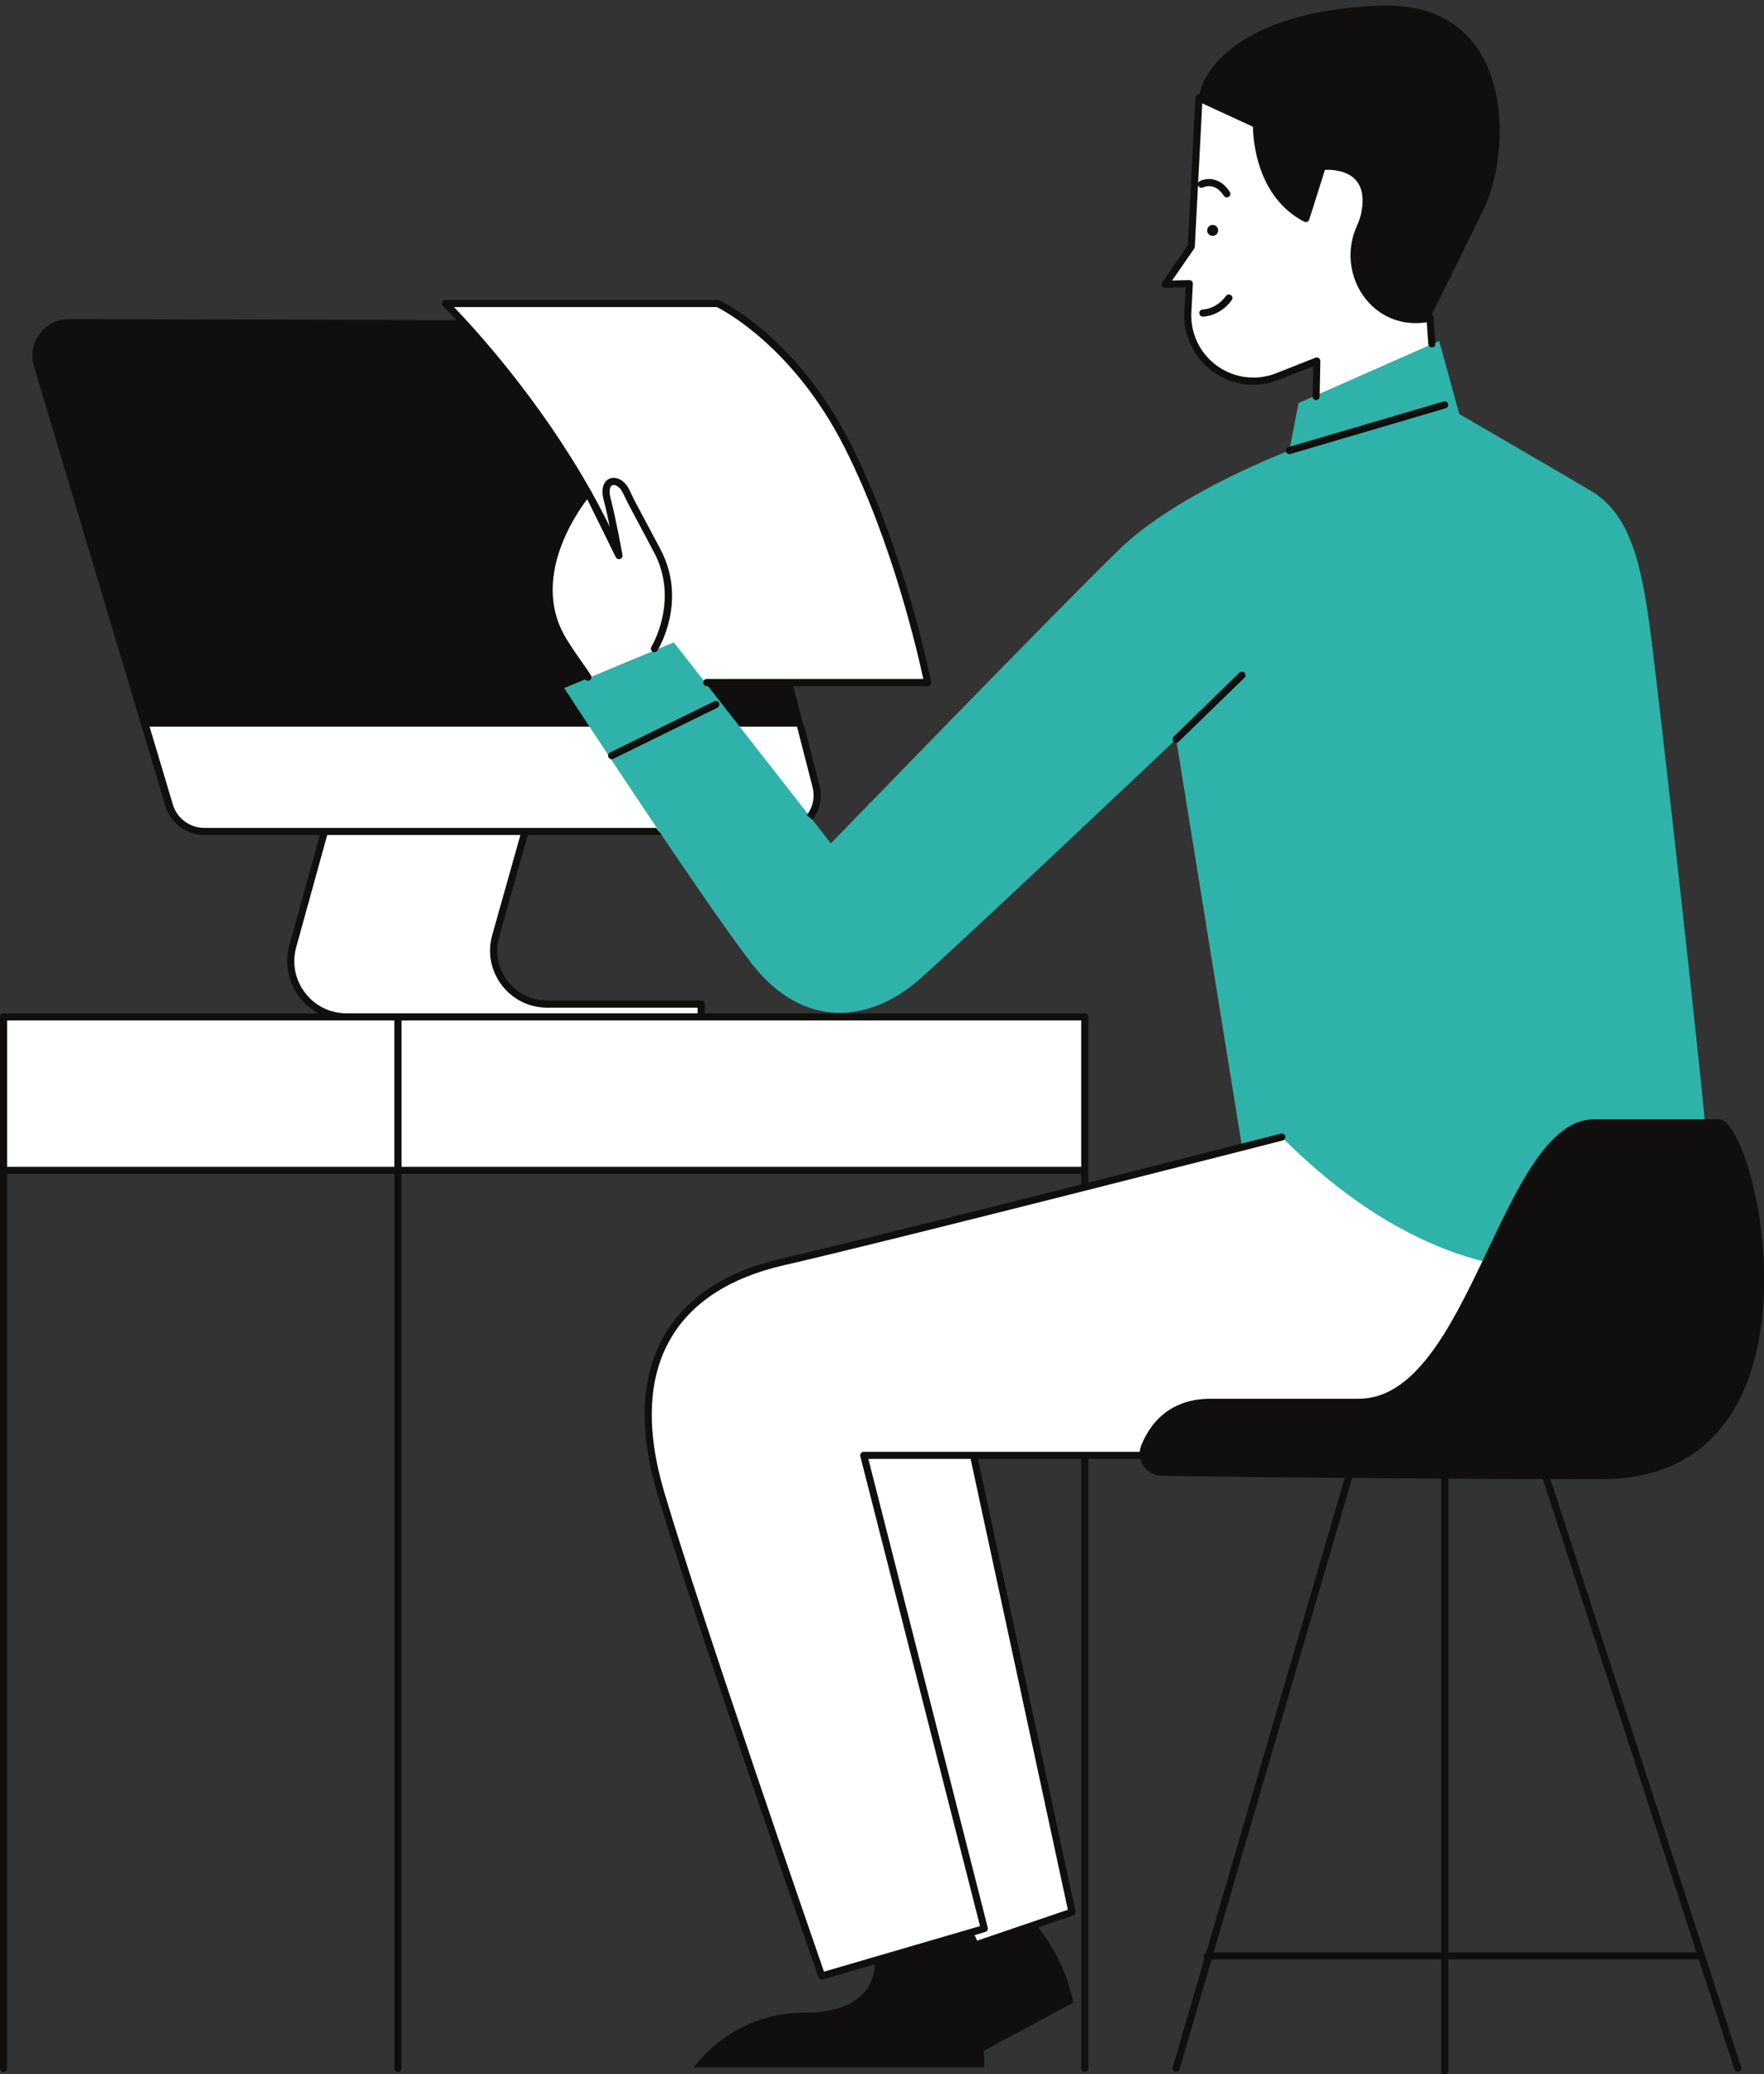 <?xml version="1.0" encoding="UTF-8" standalone="no"?><svg xmlns="http://www.w3.org/2000/svg" xmlns:xlink="http://www.w3.org/1999/xlink" fill="#000000" height="486.4" preserveAspectRatio="xMidYMid meet" version="1" viewBox="0.0 -1.3 413.7 486.4" width="413.7" zoomAndPan="magnify"><rect x="0.0" y="-1.3" width="413.7" height="486.4" fill="#333333" stroke="none"/><defs><clipPath id="a"><path d="M 0 20 L 409 20 L 409 485.191 L 0 485.191 Z M 0 20"/></clipPath><clipPath id="b"><path d="M 267 51 L 413.738 51 L 413.738 346 L 267 346 Z M 267 51"/></clipPath></defs><g><g id="change1_3"><path d="M 323.387 0.035 C 291.254 1.32 281.828 15.027 281.184 21.672 C 280.543 28.309 303.676 75.223 303.676 75.223 L 335.379 73.293 C 335.379 73.293 341.379 61.297 348.02 47.59 C 354.656 33.879 355.516 -1.25 323.387 0.035 Z M 192.105 183.176 L 165.668 80.359 C 164.695 76.578 161.289 73.93 157.383 73.918 L 16.199 73.539 C 10.445 73.523 6.309 79.062 7.957 84.574 L 38.805 187.77 C 39.891 191.402 43.23 193.891 47.023 193.891 L 183.797 193.891 C 189.402 193.891 193.5 188.602 192.105 183.176 Z M 251.73 468.289 L 230.734 479.594 C 230.805 480.922 230.848 482.227 230.848 483.496 L 162.73 483.496 C 162.73 483.496 171.301 470.645 188.863 470.645 C 206.43 470.645 205.145 458.648 205.145 458.648 L 226.906 451.578 C 226.906 451.578 227.766 452.664 228.156 454.328 L 242.414 449.332 C 242.414 449.332 249.484 457.043 251.73 468.289" fill="#100f0d"/></g><g id="change2_1"><path d="M 254.41 237.16 L 164.445 237.16 L 164.445 234.16 L 128.34 234.16 C 120.012 234.16 113.988 226.207 116.246 218.191 L 123.148 193.676 L 183.156 193.676 C 188.699 193.676 192.758 188.445 191.375 183.078 L 187.781 169.102 L 34.207 169.102 L 39.742 187.621 C 40.816 191.215 44.125 193.676 47.875 193.676 L 75.918 193.676 L 68.641 220.664 C 66.398 228.98 72.664 237.16 81.281 237.16 L 0.836 237.16 L 0.836 273.148 L 254.41 273.148 Z M 396.641 274.859 L 308.816 262.867 C 308.816 262.867 208.141 289 183.723 294.566 C 159.305 300.137 145.594 317.273 155.02 348.977 C 164.445 380.68 192.719 462.078 192.719 462.078 L 227.215 452 L 228.438 454.816 L 251.41 447.082 L 228.797 339.98 C 241.926 339.98 261.367 339.98 289.969 339.98 C 366.227 339.98 397.285 350.691 396.641 274.859 Z M 145.129 128.781 C 143.02 123.949 140.672 119.297 138.199 114.852 L 145.164 128.988 C 145.164 128.988 145.148 128.902 145.129 128.781 Z M 104.465 69.867 L 168.301 69.867 C 168.301 69.867 185.969 77.996 198.719 103.066 C 211.57 128.344 217.566 158.762 217.566 158.762 L 153.945 158.762 C 153.762 157.438 153.535 156.117 153.293 154.801 L 143.449 166.688 C 143.449 166.688 142.164 165.402 132.098 148.906 C 122.191 132.676 137.371 114.801 137.859 114.234 C 123.238 88.184 104.465 69.867 104.465 69.867 Z M 278.922 65.211 L 273.262 65.367 L 279.371 56.531 L 281.184 21.672 L 294.68 27.883 C 294.68 27.883 294.254 43.734 306.246 49.945 L 310.102 37.734 C 310.102 37.734 320.812 36.449 320.387 46.305 C 320.293 48.414 319.77 50.309 319.004 51.984 C 314.27 62.301 321.676 74.348 333.004 73.602 C 333.785 73.551 334.574 73.449 335.379 73.293 L 336.449 88.719 L 308.605 94.285 L 308.816 83.359 L 299.602 86.996 C 289.18 91.109 277.992 83.066 278.574 71.871 L 278.922 65.211" fill="#ffffff"/></g><g id="change3_1"><path d="M 291.254 267.469 L 275.832 172.043 C 275.832 172.043 227.422 217.883 215.852 228.164 C 204.285 238.445 188.434 240.59 176.012 224.309 C 163.586 208.027 132.312 160.047 132.312 160.047 L 158.02 149.336 L 194.859 196.461 C 194.859 196.461 248.84 140.77 262.551 127.488 C 276.258 114.207 302.391 104.352 302.391 104.352 L 304.535 93.215 L 337.523 78.648 L 342.234 95.785 C 342.234 95.785 363.656 108.211 373.078 113.777 C 382.504 119.348 385.074 131.344 387.219 148.051 C 389.359 164.758 399.641 256.012 400.926 273.574 C 402.211 291.141 354.23 318.559 301.105 265.863 L 291.254 267.469" fill="#2fb2a9"/></g><g clip-path="url(#a)" id="change1_1"><path d="M 136.852 114.148 C 134.422 117.199 122.043 134.035 131.387 149.344 C 132.801 151.66 134.035 153.406 135.121 154.945 C 135.875 156.008 136.555 156.965 137.164 157.941 C 137.324 158.191 137.598 158.332 137.875 158.332 C 138.027 158.332 138.18 158.289 138.32 158.203 C 138.711 157.957 138.828 157.441 138.582 157.051 C 137.953 156.051 137.258 155.066 136.488 153.977 C 135.414 152.461 134.195 150.738 132.812 148.473 C 124.496 134.852 134.684 119.738 137.715 115.758 L 144.414 129.355 C 144.602 129.73 145.031 129.91 145.426 129.781 C 145.824 129.652 146.062 129.25 145.988 128.84 C 145.973 128.754 144.469 120.395 143.188 115.496 C 142.719 113.688 143.074 112.672 143.633 112.469 C 144.297 112.234 145.434 112.883 146.121 114.348 C 147.156 116.543 147.355 116.914 148.656 119.34 C 149.535 120.977 150.926 123.566 153.422 128.305 C 159.328 139.508 152.836 150.262 152.77 150.367 C 152.523 150.762 152.648 151.273 153.039 151.52 C 153.43 151.762 153.945 151.641 154.188 151.246 C 154.48 150.777 161.262 139.594 154.902 127.527 C 152.398 122.781 151.008 120.188 150.129 118.547 C 148.816 116.105 148.648 115.793 147.637 113.637 C 146.477 111.172 144.453 110.395 143.066 110.898 C 141.828 111.348 140.785 112.902 141.57 115.918 C 142.047 117.734 142.551 120.035 143 122.207 C 141.688 119.531 140.312 116.91 138.891 114.363 L 138.633 113.836 C 138.605 113.785 138.559 113.754 138.523 113.707 C 126.297 91.992 111.109 75.512 106.461 70.703 L 168.109 70.703 C 169.879 71.586 186.133 80.168 197.973 103.445 C 209.324 125.777 215.375 152.477 216.539 157.926 L 165.738 157.926 C 165.277 157.926 164.902 158.301 164.902 158.762 C 164.902 159.223 165.277 159.598 165.738 159.598 L 217.566 159.598 C 217.816 159.598 218.055 159.484 218.215 159.293 C 218.371 159.098 218.434 158.844 218.387 158.602 C 218.328 158.297 212.219 127.777 199.461 102.691 C 186.727 77.645 169.383 69.441 168.648 69.105 C 168.539 69.055 168.422 69.031 168.301 69.031 L 104.465 69.031 C 104.125 69.031 103.82 69.234 103.691 69.551 C 103.562 69.867 103.641 70.227 103.883 70.465 C 104.09 70.668 122.473 88.746 136.852 114.148 Z M 190.523 190.902 C 192.305 188.609 192.91 185.68 192.184 182.867 L 188.594 168.891 C 188.477 168.441 188.027 168.176 187.574 168.289 C 187.129 168.406 186.855 168.859 186.973 169.305 L 190.566 183.285 C 191.16 185.594 190.664 187.992 189.203 189.879 Z M 397.867 456.527 L 360.262 340.656 C 360.156 340.324 360.266 339.977 360.516 339.762 C 349.121 341.609 334.91 341.453 317.582 341.148 C 317.941 341.32 318.145 341.723 318.027 342.117 L 284.637 456.527 L 337.973 456.527 L 337.973 344.262 C 337.973 343.801 338.344 343.426 338.809 343.426 C 339.27 343.426 339.645 343.801 339.645 344.262 L 339.645 456.527 Z M 227.633 340.816 L 203.648 340.816 L 231.656 450.734 C 231.77 451.168 231.516 451.613 231.082 451.738 L 228.586 452.469 L 229.168 453.777 L 250.438 446.531 Z M 94.164 238.02 L 94.164 272.312 L 253.574 272.312 L 253.574 237.996 L 94.16 237.996 C 94.16 238.004 94.164 238.012 94.164 238.02 Z M 92.492 272.312 L 92.492 238.02 C 92.492 238.012 92.496 238.004 92.496 237.996 L 1.672 237.996 L 1.672 272.312 Z M 81.281 236.324 L 163.609 236.324 L 163.609 234.996 L 128.34 234.996 C 124.105 234.996 120.215 233.062 117.656 229.688 C 115.102 226.312 114.293 222.043 115.441 217.969 L 122.043 194.512 L 76.738 194.512 L 69.449 220.887 C 68.449 224.594 69.215 228.473 71.555 231.523 C 73.891 234.574 77.438 236.324 81.281 236.324 Z M 407.824 484.508 C 407.742 484.535 407.652 484.547 407.566 484.547 C 407.215 484.547 406.887 484.324 406.773 483.969 L 398.41 458.199 L 339.645 458.199 L 339.645 484.355 C 339.645 484.816 339.27 485.191 338.809 485.191 C 338.344 485.191 337.973 484.816 337.973 484.355 L 337.973 458.199 L 284.148 458.199 L 276.633 483.945 C 276.527 484.309 276.191 484.547 275.832 484.547 C 275.754 484.547 275.676 484.535 275.598 484.512 C 275.152 484.383 274.898 483.922 275.027 483.477 L 282.492 457.91 C 282.363 457.762 282.277 457.574 282.277 457.363 C 282.277 456.984 282.535 456.676 282.883 456.574 L 316.426 341.652 C 316.492 341.41 316.664 341.234 316.879 341.137 C 316.289 341.125 315.703 341.113 315.105 341.102 C 307.172 340.965 298.969 340.816 289.969 340.816 L 255.246 340.816 L 255.246 483.711 C 255.246 484.172 254.871 484.547 254.41 484.547 C 253.949 484.547 253.574 484.172 253.574 483.711 L 253.574 340.816 L 229.344 340.816 L 252.227 446.906 C 252.316 447.32 252.082 447.738 251.68 447.875 L 228.984 455.609 C 228.895 455.637 228.805 455.652 228.715 455.652 C 228.395 455.652 228.09 455.465 227.949 455.156 L 226.969 452.941 L 192.953 462.879 C 192.875 462.902 192.797 462.914 192.719 462.914 C 192.371 462.914 192.051 462.695 191.93 462.352 C 191.645 461.535 163.539 380.574 154.219 349.215 C 149.684 333.961 150.234 321.344 155.859 311.715 C 161.07 302.797 170.383 296.754 183.535 293.754 C 196.051 290.898 226.77 283.207 253.574 276.43 L 253.574 273.984 L 94.164 273.984 L 94.164 483.711 C 94.164 484.172 93.789 484.547 93.328 484.547 C 92.867 484.547 92.492 484.172 92.492 483.711 L 92.492 273.984 L 1.672 273.984 L 1.672 483.711 C 1.672 484.172 1.297 484.547 0.836 484.547 C 0.375 484.547 0 484.172 0 483.711 L 0 237.16 C 0 236.699 0.375 236.324 0.836 236.324 L 74.684 236.324 C 72.977 235.406 71.453 234.137 70.227 232.539 C 67.57 229.07 66.699 224.664 67.836 220.445 L 75.004 194.512 L 47.875 194.512 C 43.785 194.512 40.113 191.777 38.941 187.859 L 33.406 169.34 C 33.273 168.898 33.523 168.43 33.969 168.297 C 34.406 168.168 34.875 168.418 35.008 168.859 L 40.543 187.383 C 41.504 190.594 44.52 192.84 47.875 192.84 L 153.906 192.84 L 155.156 194.512 L 123.781 194.512 L 117.051 218.422 C 116.047 221.984 116.754 225.727 118.988 228.68 C 121.227 231.633 124.633 233.324 128.34 233.324 L 164.445 233.324 C 164.906 233.324 165.281 233.699 165.281 234.16 L 165.281 236.324 L 254.41 236.324 C 254.871 236.324 255.246 236.699 255.246 237.16 L 255.246 276.008 C 279.406 269.895 299.965 264.637 300.398 264.523 C 300.852 264.406 301.301 264.68 301.414 265.125 C 301.531 265.574 301.262 266.027 300.812 266.145 C 299.891 266.383 208.059 289.875 183.906 295.383 C 171.223 298.273 162.273 304.055 157.301 312.559 C 151.922 321.773 151.422 333.945 155.82 348.738 C 164.652 378.441 190.371 452.754 193.246 461.051 L 229.84 450.363 L 201.762 340.188 C 201.699 339.938 201.754 339.672 201.91 339.469 C 202.07 339.262 202.312 339.145 202.57 339.145 L 289.969 339.145 C 298.984 339.145 307.195 339.289 315.137 339.43 C 348.387 340.027 370.352 340.418 382.777 328.109 C 392.023 318.949 396.039 302.531 395.809 274.867 C 395.805 274.406 396.176 274.027 396.637 274.023 C 396.637 274.023 396.641 274.023 396.645 274.023 C 397.102 274.023 397.477 274.395 397.48 274.855 C 397.719 303.004 393.547 319.797 383.953 329.297 C 378.277 334.922 370.801 337.996 361.348 339.629 C 361.578 339.719 361.77 339.891 361.852 340.141 L 408.363 483.453 C 408.504 483.891 408.266 484.363 407.824 484.508 Z M 167.504 163.152 L 143.082 175.148 C 142.668 175.352 142.496 175.852 142.699 176.266 C 142.848 176.562 143.145 176.734 143.453 176.734 C 143.574 176.734 143.699 176.707 143.82 176.648 L 168.238 164.652 C 168.652 164.449 168.824 163.949 168.621 163.535 C 168.422 163.121 167.918 162.949 167.504 163.152 Z M 301.59 104.59 C 301.695 104.953 302.031 105.188 302.391 105.188 C 302.469 105.188 302.551 105.18 302.629 105.156 L 339.043 94.445 C 339.484 94.316 339.738 93.852 339.609 93.406 C 339.48 92.965 339.012 92.707 338.57 92.844 L 302.156 103.551 C 301.715 103.68 301.461 104.145 301.59 104.59 Z M 273.285 66.203 L 278.039 66.07 L 277.738 71.828 C 277.449 77.371 279.969 82.613 284.473 85.852 C 288.973 89.094 294.746 89.812 299.91 87.773 L 307.961 84.602 L 307.82 91.66 C 307.812 92.121 308.176 92.504 308.641 92.512 C 308.645 92.512 308.648 92.512 308.656 92.512 C 309.109 92.512 309.48 92.148 309.492 91.691 L 309.656 83.379 C 309.66 83.098 309.527 82.836 309.297 82.676 C 309.066 82.516 308.773 82.484 308.512 82.582 L 299.297 86.219 C 294.672 88.047 289.488 87.402 285.449 84.496 C 281.41 81.59 279.148 76.887 279.406 71.914 L 279.754 65.254 C 279.766 65.02 279.68 64.793 279.516 64.625 C 279.355 64.457 279.09 64.367 278.898 64.375 L 274.887 64.484 L 280.059 57.008 C 280.148 56.879 280.199 56.73 280.207 56.574 L 280.965 42.059 C 280.977 42.141 280.992 42.223 281.031 42.301 C 281.25 42.707 281.758 42.867 282.16 42.652 C 282.273 42.598 284.883 41.281 287.016 44.613 C 287.176 44.859 287.445 44.996 287.719 44.996 C 287.875 44.996 288.027 44.953 288.172 44.867 C 288.559 44.617 288.672 44.102 288.422 43.711 C 286.062 40.023 282.789 40.438 281.387 41.172 C 281.188 41.277 281.051 41.449 280.984 41.648 L 281.957 22.945 L 293.844 28.418 C 293.883 31.379 294.688 44.898 305.863 50.688 C 306.082 50.801 306.34 50.812 306.566 50.719 C 306.797 50.621 306.969 50.434 307.043 50.195 L 310.73 38.531 C 312.039 38.473 315.453 38.547 317.613 40.555 C 319.008 41.852 319.656 43.773 319.551 46.266 C 319.469 48.109 319.031 49.918 318.242 51.637 C 315.816 56.922 316.34 63.148 319.605 67.887 C 322.723 72.406 327.633 74.793 333.059 74.438 C 333.574 74.402 334.094 74.348 334.609 74.273 L 334.965 79.391 C 334.996 79.852 335.398 80.172 335.855 80.168 C 336.32 80.133 336.664 79.734 336.633 79.273 L 336.215 73.234 C 336.199 72.996 336.078 72.777 335.891 72.633 C 335.699 72.484 335.465 72.426 335.219 72.473 C 334.473 72.617 333.707 72.719 332.945 72.766 C 328.133 73.09 323.754 70.961 320.98 66.938 C 318.051 62.684 317.582 57.09 319.762 52.332 C 320.641 50.414 321.133 48.398 321.219 46.34 C 321.352 43.328 320.516 40.969 318.742 39.32 C 315.469 36.289 310.23 36.883 310.004 36.906 C 309.676 36.945 309.406 37.172 309.305 37.484 L 305.758 48.719 C 295.266 42.52 295.512 28.055 295.516 27.902 C 295.523 27.57 295.336 27.262 295.031 27.121 L 281.535 20.91 C 281.285 20.797 280.992 20.812 280.754 20.953 C 280.516 21.098 280.367 21.352 280.352 21.629 L 278.551 56.254 L 272.574 64.891 C 272.395 65.152 272.375 65.488 272.523 65.766 C 272.676 66.043 272.949 66.203 273.285 66.203 Z M 287.523 68.09 C 285.262 71.203 282.23 71.277 282.094 71.277 C 281.633 71.281 281.262 71.652 281.262 72.113 C 281.262 72.578 281.633 72.949 282.094 72.949 C 282.258 72.949 286.09 72.906 288.879 69.07 C 289.148 68.699 289.066 68.176 288.691 67.906 C 288.32 67.637 287.797 67.715 287.523 68.09 Z M 291.852 156.465 C 292.176 156.797 292.168 157.324 291.836 157.648 L 276.414 172.641 C 276.25 172.801 276.043 172.879 275.832 172.879 C 275.613 172.879 275.395 172.793 275.23 172.625 C 274.91 172.293 274.918 171.766 275.246 171.445 L 290.672 156.449 C 291.004 156.129 291.531 156.137 291.852 156.465" fill="#100f0d"/></g><g clip-path="url(#b)" id="change1_2"><path d="M 284.398 54.016 C 285.109 54.016 285.684 53.441 285.684 52.73 C 285.684 52.02 285.109 51.445 284.398 51.445 C 283.688 51.445 283.113 52.02 283.113 52.73 C 283.113 53.441 283.688 54.016 284.398 54.016 Z M 375.648 345.551 C 331.855 345.551 288.602 345.012 272.531 344.789 C 268.855 344.734 266.285 341.02 267.664 337.609 C 269.703 332.574 274.18 326.699 283.969 326.699 C 301.105 326.699 305.82 326.699 318.672 326.699 C 344.805 326.699 352.09 261.152 373.938 261.152 C 382.934 261.152 393.645 261.152 403.07 261.152 C 412.492 261.152 430.914 345.551 375.648 345.551" fill="#100f0d"/></g></g></svg>
